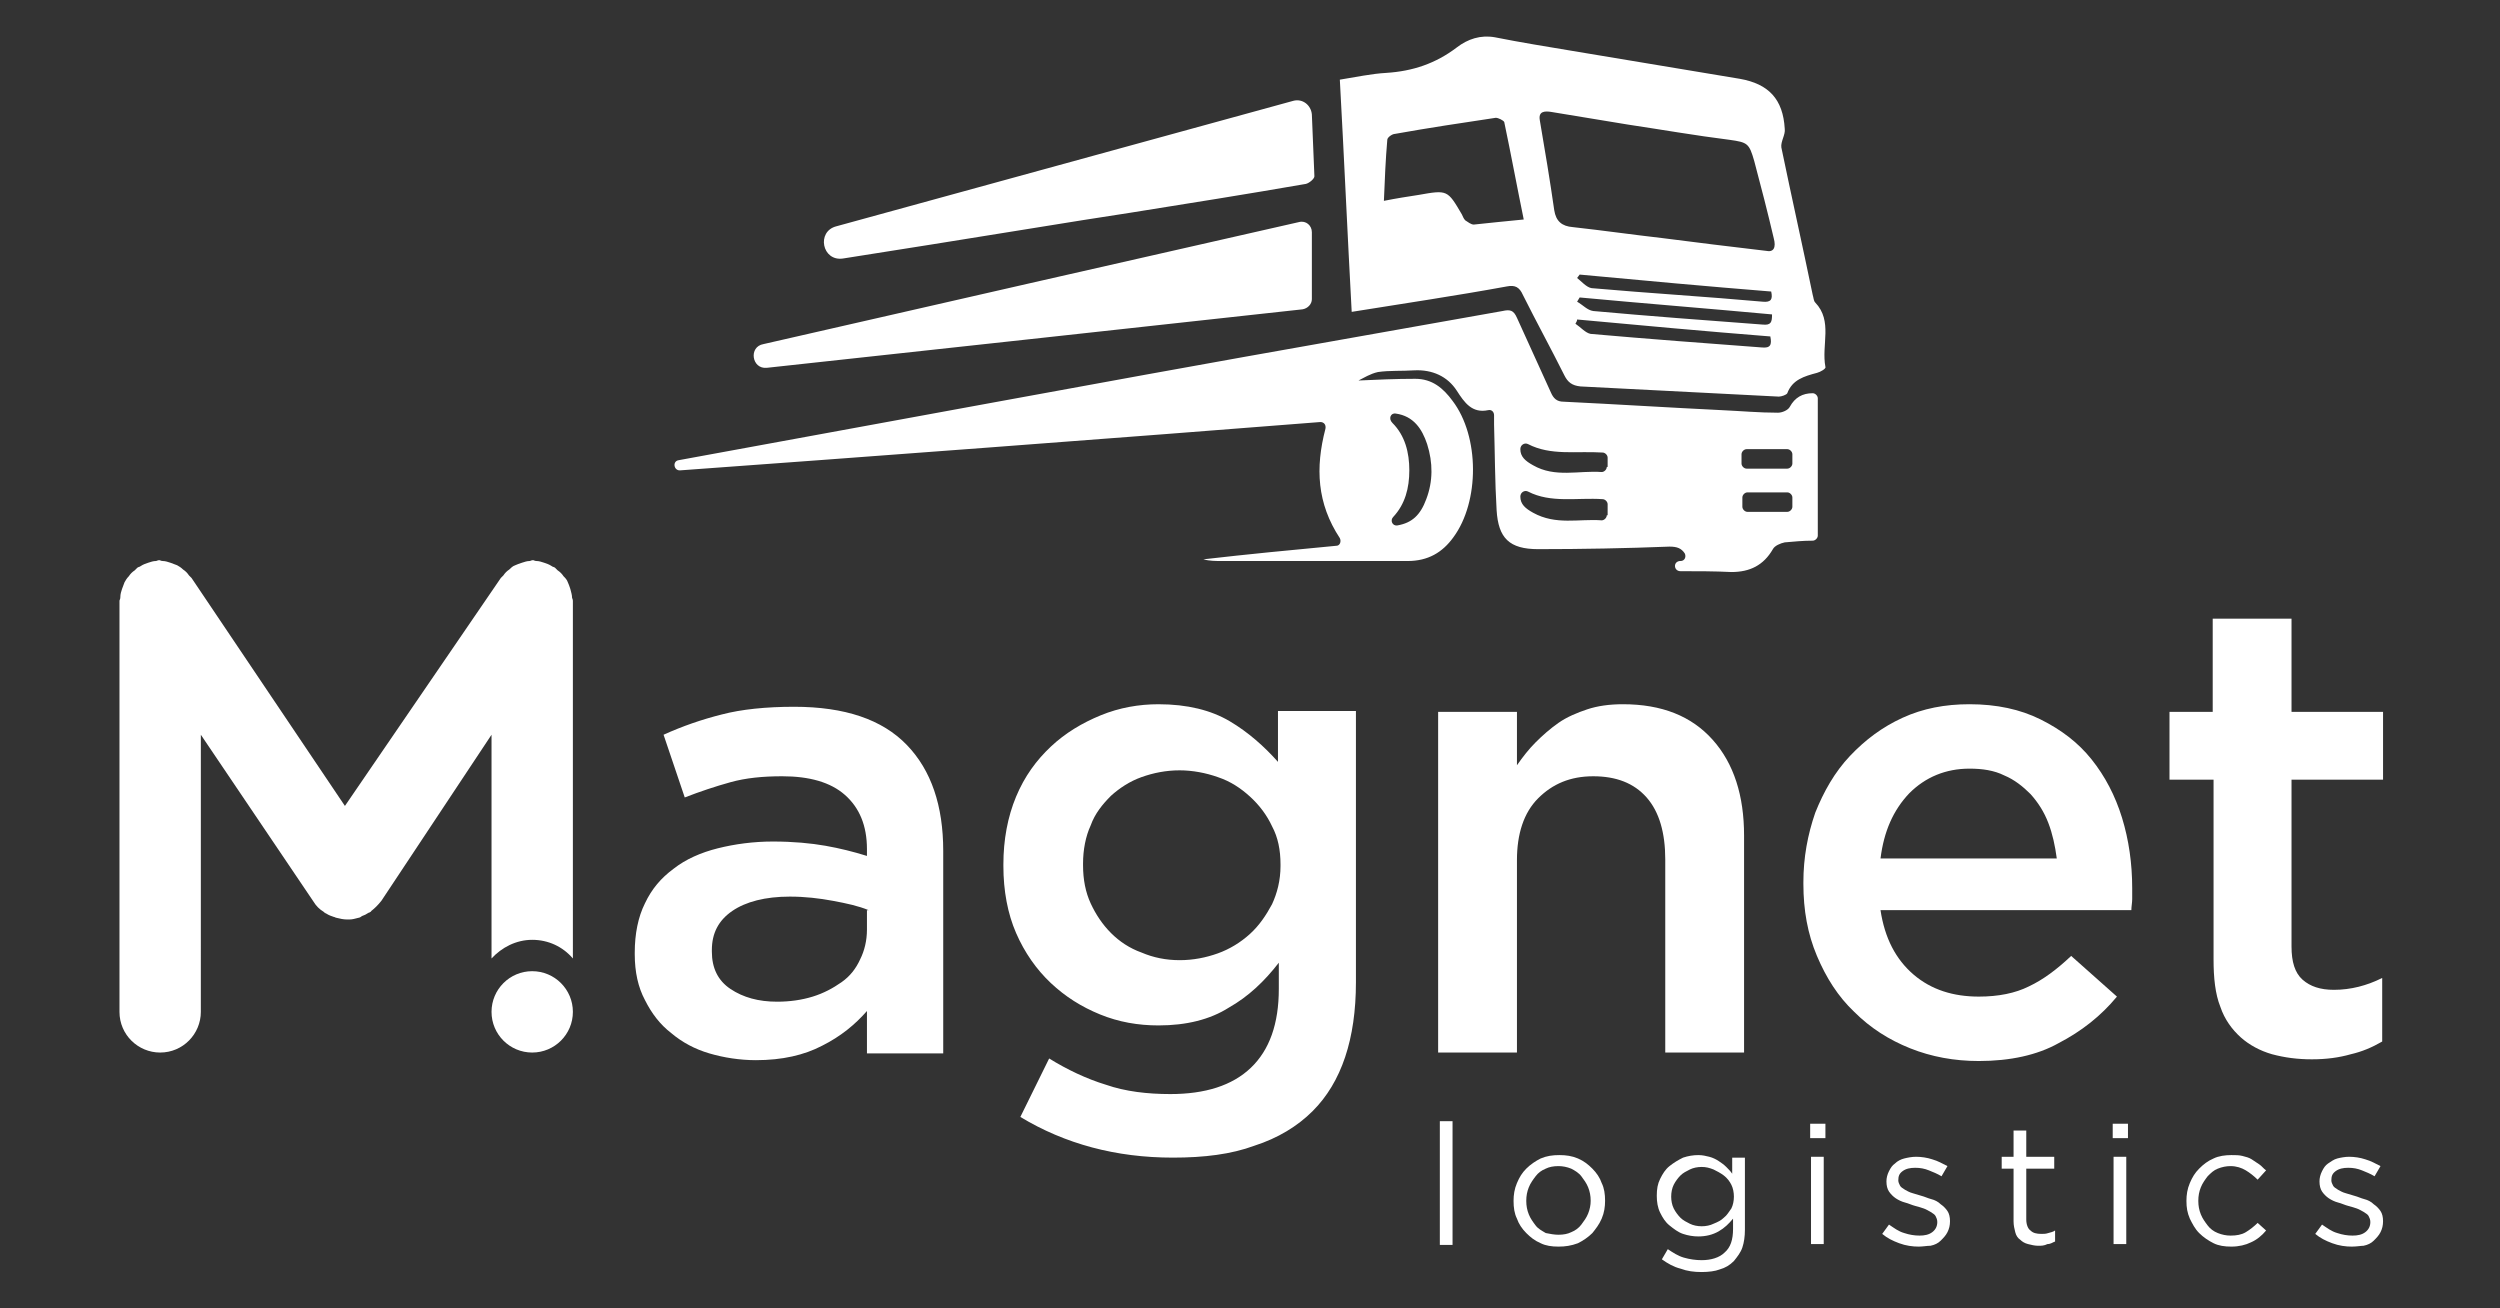 <?xml version="1.0" encoding="utf-8"?>
<!-- Generator: Adobe Illustrator 26.0.1, SVG Export Plug-In . SVG Version: 6.00 Build 0)  -->
<svg version="1.1" id="Capa_1" xmlns="http://www.w3.org/2000/svg" xmlns:xlink="http://www.w3.org/1999/xlink" x="0px" y="0px"
	 viewBox="0 0 295 154.4" style="enable-background:new 0 0 295 154.4;" xml:space="preserve">
<rect x="0" y="0" width="295" height="154.4" fill="#333333" stroke="none"/>
<style type="text/css">
	.st0{fill:#FFFFFF;}
</style>
<g>
	<path class="st0" d="M213.9,46.4c-1.2,0-2.1,0.5-2.7,1.6c-0.2,0.4-0.9,0.7-1.4,0.7c-2.2,0-4.4-0.2-6.6-0.3
		c-6.2-0.3-12.5-0.7-18.7-1c-0.8,0-1.2-0.4-1.5-1.1c-1.3-2.9-2.7-5.9-4-8.8c-0.4-0.9-0.8-1-1.7-0.8c-10.1,1.8-20.2,3.6-30.4,5.4
		c-9.1,1.6-47.7,8.7-66.8,12.2c-0.8,0.1-0.6,1.3,0.2,1.2c18-1.3,54.1-4,75.5-5.7c0.4,0,0.7,0.3,0.6,0.8c-1.2,4.6-1,8.8,1.7,12.9
		c0.2,0.4,0,0.9-0.4,0.9c-5.3,0.5-10.5,1-15.7,1.6c0.7,0.2,1.5,0.2,2.2,0.2c7.3,0,14.6,0,21.9,0c2.4,0,4.1-1,5.4-2.8
		c3.1-4.2,3.1-11.9-0.1-16.1c-1.1-1.5-2.4-2.6-4.4-2.6c-2.3,0-4.5,0.1-6.7,0.2c0.6-0.3,1.4-0.8,2.3-1c1.4-0.2,2.8-0.1,4.3-0.2
		c2.1-0.1,3.9,0.7,5,2.4c0.9,1.4,1.8,2.7,3.7,2.3c0.4-0.1,0.7,0.2,0.7,0.6c0,0.4,0,0.7,0,1.1c0.1,3.4,0.1,6.7,0.3,10.1
		c0.2,3.3,1.5,4.6,4.9,4.6c5.2,0,10.4-0.1,15.5-0.3c0.9,0,1.4,0.2,1.8,0.8c0.2,0.4,0,0.9-0.5,0.9l-0.1,0c-0.8,0.1-0.7,1.2,0.1,1.2
		c2,0,4,0,6,0.1c2.2,0,3.8-0.8,4.9-2.7c0.2-0.4,0.9-0.7,1.4-0.8c1.1-0.1,2.2-0.2,3.3-0.2c0.3,0,0.6-0.3,0.6-0.6V47
		C214.5,46.7,214.2,46.4,213.9,46.4z M164.7,48.8c2.1,0.3,3.1,1.8,3.7,3.6c0.7,2.2,0.7,4.4-0.1,6.5c-0.7,1.9-1.7,2.8-3.4,3.1
		c-0.6,0.1-0.9-0.6-0.5-1c1.4-1.5,1.9-3.4,1.9-5.5c0-2.1-0.5-4.1-2-5.6C163.8,49.4,164.1,48.7,164.7,48.8z M189.6,60.8
		c0,0.3-0.3,0.6-0.6,0.6c-2.7-0.2-5.4,0.6-8.1-0.9c-0.9-0.5-1.5-1-1.5-1.9c0-0.5,0.5-0.8,0.9-0.6c2.7,1.4,5.8,0.7,8.8,0.9
		c0.3,0,0.6,0.3,0.6,0.6V60.8z M189.6,55.1c0,0.3-0.3,0.6-0.6,0.6c-2.7-0.2-5.5,0.7-8.1-0.8c-0.9-0.5-1.5-1-1.5-1.9
		c0-0.5,0.5-0.8,0.9-0.6c2.7,1.4,5.7,0.8,8.8,1c0.3,0,0.6,0.3,0.6,0.6V55.1z M211.5,59.8c0,0.3-0.3,0.6-0.6,0.6h-4.7
		c-0.3,0-0.6-0.3-0.6-0.6v-1.1c0-0.3,0.3-0.6,0.6-0.6h4.7c0.3,0,0.6,0.3,0.6,0.6V59.8z M211.5,54.7c0,0.3-0.3,0.6-0.6,0.6h-4.8
		c-0.3,0-0.6-0.3-0.6-0.6v-1.1c0-0.3,0.3-0.6,0.6-0.6h4.8c0.3,0,0.6,0.3,0.6,0.6V54.7z M214.2,35.7c-0.2-0.2-0.2-0.6-0.3-0.9
		c-1.2-5.8-2.5-11.6-3.7-17.4c-0.1-0.7,0.5-1.5,0.4-2.2c-0.2-3.5-1.9-5.3-5.3-5.9c-6.6-1.1-13.2-2.2-19.8-3.3c-3-0.5-6.1-1-9.1-1.6
		c-1.7-0.3-3.2,0.2-4.5,1.2c-2.5,1.9-5.2,2.8-8.3,3c-1.8,0.1-3.6,0.5-5.5,0.8c0.5,9.1,0.9,18.2,1.4,27.4c6.2-1,12.3-1.9,18.3-3
		c1-0.2,1.5,0.1,1.9,1c1.6,3.2,3.3,6.3,4.9,9.5c0.4,0.8,0.9,1.2,1.9,1.3c7.8,0.4,15.6,0.8,23.4,1.2c0.3,0,0.9-0.2,1-0.4
		c0.6-1.6,2-2,3.5-2.4c0.4-0.1,1.1-0.5,1-0.7C214.9,40.7,216.3,37.9,214.2,35.7z M173.9,26.5c-0.3,0-0.7-0.3-1-0.5
		c-0.2-0.2-0.3-0.5-0.4-0.7c-1.7-2.9-1.7-2.9-5.1-2.3c-1.3,0.2-2.6,0.4-4.1,0.7c0.1-2.5,0.2-4.9,0.4-7.2c0-0.3,0.6-0.7,0.9-0.7
		c3.9-0.7,7.9-1.3,11.9-1.9c0.3,0,0.9,0.3,1,0.5c0.8,3.8,1.5,7.6,2.3,11.5C177.7,26.1,175.8,26.3,173.9,26.5z M207.9,41
		c-6.7-0.5-13.4-1-20.2-1.6c-0.6-0.1-1.2-0.8-1.8-1.2c0.1-0.2,0.2-0.3,0.2-0.5c7.6,0.7,15.2,1.4,22.8,2
		C209.1,40.7,208.9,41.1,207.9,41z M208,38.3c-6.7-0.5-13.4-1-20-1.6c-0.7-0.1-1.2-0.7-1.9-1.1c0.1-0.2,0.2-0.3,0.3-0.5
		c7.5,0.7,15.1,1.3,22.7,2C209.1,38,209,38.4,208,38.3z M208,35.6c-6.7-0.6-13.4-1-20.2-1.6c-0.6-0.1-1.2-0.8-1.7-1.2
		c0.1-0.1,0.2-0.3,0.3-0.4c7.5,0.7,15.1,1.4,22.6,2C209.2,35.3,209,35.7,208,35.6z M208.4,29.6c-4.3-0.5-8.3-1-12.2-1.5
		c-3.5-0.4-7-0.9-10.6-1.3c-1.3-0.1-2-0.7-2.2-2c-0.5-3.5-1.1-7.1-1.7-10.6c-0.2-1.1,0.6-1.1,1.3-1c3,0.5,6.1,1,9.1,1.5
		c4,0.6,8,1.3,12,1.8c2.1,0.3,2.3,0.4,2.9,2.5c0.8,3,1.6,6.1,2.3,9.1C209.6,29.2,209.3,29.8,208.4,29.6z M90.5,43.4
		c19.4-2.1,45.9-5,63.2-6.9c0.6-0.1,1.1-0.6,1.1-1.2l0-7.9c0-0.8-0.7-1.4-1.5-1.2c-21.2,4.8-42.2,9.6-63.2,14.4
		C88.3,40.9,88.7,43.6,90.5,43.4z M99.5,30.5c14.1-2.2,28.5-4.6,33.9-5.4c6.9-1.1,13.8-2.2,20.7-3.4c0.4-0.1,1-0.6,1-0.9
		c-0.1-2.4-0.2-4.8-0.3-7.3c-0.1-1.1-1.1-1.9-2.2-1.6L98.7,26.7C96.3,27.3,97,30.9,99.5,30.5z"/>
	<g>
		<g>
			<path class="st0" d="M169.9,132.3h1.5v14.6h-1.5V132.3z"/>
			<path class="st0" d="M183.9,147.1c-0.8,0-1.5-0.1-2.1-0.4c-0.7-0.3-1.2-0.7-1.7-1.2c-0.5-0.5-0.9-1.1-1.1-1.7
				c-0.3-0.6-0.4-1.3-0.4-2.1v0c0-0.7,0.1-1.4,0.4-2.1s0.6-1.2,1.1-1.7c0.5-0.5,1.1-0.9,1.7-1.2c0.7-0.3,1.4-0.4,2.2-0.4
				c0.8,0,1.5,0.1,2.2,0.4c0.7,0.3,1.2,0.7,1.7,1.2c0.5,0.5,0.9,1.1,1.1,1.7c0.3,0.6,0.4,1.3,0.4,2.1v0c0,0.7-0.1,1.4-0.4,2.1
				c-0.3,0.7-0.7,1.2-1.1,1.7c-0.5,0.5-1.1,0.9-1.7,1.2C185.4,147,184.7,147.1,183.9,147.1z M183.9,145.7c0.6,0,1.1-0.1,1.5-0.3
				c0.5-0.2,0.9-0.5,1.2-0.9c0.3-0.4,0.6-0.8,0.8-1.3c0.2-0.5,0.3-1,0.3-1.5v0c0-0.6-0.1-1.1-0.3-1.6c-0.2-0.5-0.5-0.9-0.8-1.3
				c-0.3-0.4-0.8-0.7-1.2-0.9c-0.5-0.2-1-0.3-1.5-0.3c-0.6,0-1.1,0.1-1.5,0.3c-0.5,0.2-0.9,0.5-1.2,0.9c-0.3,0.4-0.6,0.8-0.8,1.3
				c-0.2,0.5-0.3,1-0.3,1.6v0c0,0.6,0.1,1.1,0.3,1.6c0.2,0.5,0.5,0.9,0.8,1.3c0.3,0.4,0.7,0.6,1.2,0.9
				C182.9,145.6,183.4,145.7,183.9,145.7z"/>
			<path class="st0" d="M200.8,150.1c-0.9,0-1.7-0.1-2.5-0.4c-0.8-0.2-1.5-0.6-2.2-1.1l0.7-1.2c0.6,0.4,1.2,0.8,1.9,1
				c0.7,0.2,1.4,0.3,2.1,0.3c1.1,0,2.1-0.3,2.7-0.9c0.7-0.6,1-1.5,1-2.8v-1.2c-0.5,0.6-1,1.1-1.7,1.5c-0.7,0.4-1.5,0.6-2.4,0.6
				c-0.6,0-1.2-0.1-1.8-0.3c-0.6-0.2-1.1-0.6-1.6-1c-0.5-0.4-0.8-0.9-1.1-1.5c-0.3-0.6-0.4-1.3-0.4-2v0c0-0.8,0.1-1.4,0.4-2
				c0.3-0.6,0.6-1.1,1.1-1.5c0.5-0.4,1-0.7,1.6-1c0.6-0.2,1.2-0.3,1.8-0.3c0.5,0,0.9,0.1,1.3,0.2c0.4,0.1,0.8,0.3,1.1,0.5
				c0.3,0.2,0.6,0.4,0.9,0.7c0.3,0.3,0.5,0.5,0.7,0.8v-1.9h1.5v8.5c0,0.8-0.1,1.5-0.3,2.1c-0.2,0.6-0.6,1.1-1,1.6
				c-0.5,0.5-1,0.8-1.7,1C202.4,150,201.6,150.1,200.8,150.1z M200.8,144.7c0.5,0,1-0.1,1.4-0.3c0.5-0.2,0.9-0.4,1.2-0.7
				c0.4-0.3,0.6-0.7,0.9-1.1c0.2-0.4,0.3-0.9,0.3-1.4v0c0-0.5-0.1-1-0.3-1.4c-0.2-0.4-0.5-0.8-0.9-1.1c-0.4-0.3-0.8-0.5-1.2-0.7
				c-0.5-0.2-0.9-0.3-1.4-0.3c-0.5,0-1,0.1-1.4,0.3c-0.4,0.2-0.8,0.4-1.1,0.7c-0.3,0.3-0.6,0.7-0.8,1.1c-0.2,0.4-0.3,0.9-0.3,1.4v0
				c0,0.5,0.1,1,0.3,1.4c0.2,0.4,0.5,0.8,0.8,1.1c0.3,0.3,0.7,0.5,1.1,0.7C199.8,144.6,200.3,144.7,200.8,144.7z"/>
			<path class="st0" d="M213.6,132.6h1.8v1.7h-1.8V132.6z M213.7,136.5h1.5v10.3h-1.5V136.5z"/>
			<path class="st0" d="M226.4,147.1c-0.7,0-1.5-0.1-2.3-0.4c-0.8-0.3-1.4-0.6-2-1.1l0.8-1.1c0.6,0.4,1.1,0.8,1.8,1
				c0.6,0.2,1.2,0.3,1.8,0.3c0.6,0,1.1-0.1,1.5-0.4c0.4-0.3,0.6-0.7,0.6-1.2v0c0-0.3-0.1-0.5-0.2-0.7c-0.1-0.2-0.3-0.3-0.6-0.5
				c-0.2-0.1-0.5-0.3-0.8-0.4c-0.3-0.1-0.6-0.2-1-0.3c-0.4-0.1-0.8-0.3-1.2-0.4c-0.4-0.1-0.8-0.3-1.1-0.5c-0.3-0.2-0.6-0.5-0.8-0.8
				c-0.2-0.3-0.3-0.7-0.3-1.2v0c0-0.4,0.1-0.8,0.3-1.2c0.2-0.4,0.4-0.7,0.7-0.9c0.3-0.3,0.7-0.5,1.1-0.6c0.4-0.1,0.9-0.2,1.4-0.2
				c0.6,0,1.3,0.1,1.9,0.3c0.7,0.2,1.2,0.5,1.8,0.8l-0.7,1.2c-0.5-0.3-1-0.5-1.5-0.7c-0.5-0.2-1-0.3-1.6-0.3c-0.6,0-1.1,0.1-1.5,0.4
				c-0.4,0.3-0.5,0.6-0.5,1.1v0c0,0.2,0.1,0.4,0.2,0.6c0.1,0.2,0.3,0.3,0.6,0.5c0.2,0.1,0.5,0.3,0.9,0.4c0.3,0.1,0.7,0.2,1,0.3
				c0.4,0.1,0.8,0.3,1.2,0.4c0.4,0.1,0.8,0.3,1.1,0.6c0.3,0.2,0.6,0.5,0.8,0.8c0.2,0.3,0.3,0.7,0.3,1.2v0c0,0.5-0.1,0.9-0.3,1.3
				s-0.5,0.7-0.8,1c-0.3,0.3-0.7,0.5-1.2,0.6C227.4,147,226.9,147.1,226.4,147.1z"/>
			<path class="st0" d="M240.5,147c-0.4,0-0.8-0.1-1.2-0.2c-0.4-0.1-0.7-0.3-0.9-0.5c-0.3-0.2-0.5-0.5-0.6-0.9
				c-0.1-0.4-0.2-0.8-0.2-1.3v-6.2h-1.4v-1.4h1.4v-3.1h1.5v3.1h3.3v1.4h-3.3v6c0,0.6,0.2,1.1,0.5,1.3c0.3,0.3,0.7,0.4,1.3,0.4
				c0.3,0,0.5,0,0.8-0.1s0.5-0.1,0.8-0.3v1.3c-0.3,0.1-0.5,0.3-0.9,0.3C241.2,147,240.9,147,240.5,147z"/>
			<path class="st0" d="M249.3,132.6h1.8v1.7h-1.8V132.6z M249.4,136.5h1.5v10.3h-1.5V136.5z"/>
			<path class="st0" d="M263.3,147.1c-0.8,0-1.5-0.1-2.1-0.4c-0.6-0.3-1.2-0.7-1.7-1.2c-0.5-0.5-0.8-1.1-1.1-1.7
				c-0.3-0.7-0.4-1.3-0.4-2.1v0c0-0.7,0.1-1.4,0.4-2.1s0.6-1.2,1.1-1.7c0.5-0.5,1-0.9,1.7-1.2c0.6-0.3,1.4-0.4,2.1-0.4
				c0.5,0,0.9,0,1.3,0.1s0.8,0.2,1.1,0.4c0.3,0.2,0.6,0.4,0.9,0.6c0.3,0.2,0.5,0.5,0.8,0.7l-1,1.1c-0.4-0.4-0.9-0.8-1.4-1.1
				c-0.5-0.3-1.1-0.5-1.8-0.5c-0.5,0-1,0.1-1.5,0.3c-0.5,0.2-0.8,0.5-1.2,0.9c-0.3,0.4-0.6,0.8-0.8,1.3c-0.2,0.5-0.3,1-0.3,1.6v0
				c0,0.6,0.1,1.1,0.3,1.6c0.2,0.5,0.5,0.9,0.8,1.3c0.3,0.4,0.7,0.7,1.2,0.9c0.5,0.2,1,0.3,1.5,0.3c0.7,0,1.3-0.1,1.8-0.4
				c0.5-0.3,1-0.7,1.4-1.1l1,0.9c-0.5,0.6-1.1,1.1-1.8,1.4C265,146.9,264.2,147.1,263.3,147.1z"/>
			<path class="st0" d="M277.5,147.1c-0.7,0-1.5-0.1-2.3-0.4c-0.8-0.3-1.4-0.6-2-1.1l0.8-1.1c0.6,0.4,1.1,0.8,1.8,1
				c0.6,0.2,1.2,0.3,1.8,0.3c0.6,0,1.1-0.1,1.5-0.4s0.6-0.7,0.6-1.2v0c0-0.3-0.1-0.5-0.2-0.7c-0.1-0.2-0.3-0.3-0.6-0.5
				c-0.2-0.1-0.5-0.3-0.8-0.4c-0.3-0.1-0.6-0.2-1-0.3c-0.4-0.1-0.8-0.3-1.2-0.4c-0.4-0.1-0.8-0.3-1.1-0.5c-0.3-0.2-0.6-0.5-0.8-0.8
				c-0.2-0.3-0.3-0.7-0.3-1.2v0c0-0.4,0.1-0.8,0.3-1.2c0.2-0.4,0.4-0.7,0.7-0.9s0.7-0.5,1.1-0.6c0.4-0.1,0.9-0.2,1.4-0.2
				c0.6,0,1.3,0.1,1.9,0.3c0.7,0.2,1.2,0.5,1.8,0.8l-0.7,1.2c-0.5-0.3-1-0.5-1.5-0.7c-0.5-0.2-1-0.3-1.6-0.3c-0.6,0-1.1,0.1-1.5,0.4
				c-0.4,0.3-0.5,0.6-0.5,1.1v0c0,0.2,0.1,0.4,0.2,0.6c0.1,0.2,0.3,0.3,0.6,0.5c0.2,0.1,0.5,0.3,0.9,0.4c0.3,0.1,0.7,0.2,1,0.3
				c0.4,0.1,0.8,0.3,1.2,0.4c0.4,0.1,0.8,0.3,1.1,0.6c0.3,0.2,0.6,0.5,0.8,0.8c0.2,0.3,0.3,0.7,0.3,1.2v0c0,0.5-0.1,0.9-0.3,1.3
				c-0.2,0.4-0.5,0.7-0.8,1c-0.3,0.3-0.7,0.5-1.2,0.6C278.6,147,278.1,147.1,277.5,147.1z"/>
		</g>
	</g>
	<path class="st0" d="M102.3,124.3v-5c-1.4,1.6-3.1,3-5.3,4.1c-2.1,1.1-4.7,1.7-7.8,1.7c-1.9,0-3.8-0.3-5.5-0.8
		c-1.7-0.5-3.2-1.3-4.5-2.4c-1.3-1-2.3-2.3-3.1-3.9c-0.8-1.5-1.2-3.3-1.2-5.4v-0.2c0-2.2,0.4-4.2,1.2-5.8c0.8-1.7,1.9-3,3.4-4.1
		c1.4-1.1,3.2-1.9,5.2-2.4c2-0.5,4.2-0.8,6.5-0.8c2.4,0,4.5,0.2,6.2,0.5c1.7,0.3,3.3,0.7,4.9,1.2v-0.8c0-2.8-0.9-4.9-2.6-6.4
		c-1.7-1.5-4.2-2.2-7.4-2.2c-2.3,0-4.3,0.2-6.1,0.7c-1.8,0.5-3.6,1.1-5.4,1.8l-2.5-7.4c2.2-1,4.5-1.8,6.9-2.4
		c2.3-0.6,5.2-0.9,8.5-0.9c6,0,10.4,1.5,13.3,4.5c2.9,3,4.3,7.2,4.3,12.5v23.9H102.3z M102.5,107.4c-1.2-0.5-2.6-0.8-4.2-1.1
		c-1.6-0.3-3.3-0.5-5.1-0.5c-2.9,0-5.2,0.6-6.8,1.7c-1.6,1.1-2.4,2.6-2.4,4.6v0.2c0,1.9,0.7,3.4,2.2,4.4c1.5,1,3.3,1.5,5.5,1.5
		c1.5,0,2.9-0.2,4.2-0.6c1.3-0.4,2.4-1,3.4-1.7c1-0.7,1.7-1.6,2.2-2.7c0.5-1,0.8-2.2,0.8-3.5V107.4z"/>
	<path class="st0" d="M138.4,136.6c-6.7,0-12.7-1.6-18-4.8l3.4-6.9c2.1,1.3,4.4,2.4,6.7,3.1c2.3,0.8,4.9,1.1,7.6,1.1
		c4.1,0,7.3-1,9.5-3.1c2.2-2.1,3.3-5.2,3.3-9.3v-3.1c-1.7,2.2-3.6,4-5.9,5.3c-2.2,1.4-5,2.1-8.3,2.1c-2.4,0-4.7-0.4-6.9-1.3
		c-2.2-0.9-4.1-2.1-5.8-3.7c-1.7-1.6-3.1-3.6-4.1-5.9c-1-2.3-1.5-5-1.5-7.9v-0.2c0-2.9,0.5-5.6,1.5-8c1-2.4,2.4-4.3,4.1-5.9
		c1.7-1.6,3.7-2.8,5.9-3.7c2.2-0.9,4.5-1.3,6.8-1.3c3.4,0,6.2,0.7,8.4,2c2.2,1.3,4.1,3,5.7,4.8v-6h9.2v32c0,6.7-1.7,11.8-5.1,15.2
		c-1.8,1.8-4.1,3.2-6.9,4.1C145.3,136.2,142.1,136.6,138.4,136.6z M139.2,113.3c1.6,0,3.1-0.3,4.5-0.8s2.7-1.3,3.8-2.3
		c1.1-1,1.9-2.2,2.6-3.5c0.6-1.3,1-2.8,1-4.5v-0.2c0-1.7-0.3-3.2-1-4.5c-0.6-1.3-1.5-2.5-2.6-3.5s-2.3-1.8-3.8-2.3
		c-1.4-0.5-3-0.8-4.5-0.8c-1.6,0-3.1,0.3-4.5,0.8c-1.4,0.5-2.6,1.3-3.6,2.2c-1,1-1.9,2.1-2.4,3.5c-0.6,1.3-0.9,2.9-0.9,4.5v0.2
		c0,1.7,0.3,3.2,0.9,4.5c0.6,1.3,1.4,2.5,2.4,3.5c1,1,2.2,1.8,3.6,2.3C136.1,113,137.6,113.3,139.2,113.3z"/>
	<path class="st0" d="M169.7,84h9.3v6.3c0.7-1,1.4-1.9,2.2-2.7c0.8-0.8,1.7-1.6,2.7-2.3c1-0.7,2.2-1.2,3.4-1.6
		c1.2-0.4,2.6-0.6,4.2-0.6c4.6,0,8.1,1.4,10.6,4.2c2.5,2.8,3.7,6.6,3.7,11.3v25.6h-9.3v-22.8c0-3.1-0.7-5.6-2.2-7.3
		c-1.5-1.7-3.6-2.5-6.3-2.5c-2.7,0-4.8,0.9-6.5,2.6c-1.7,1.7-2.5,4.2-2.5,7.3v22.7h-9.3V84z"/>
	<path class="st0" d="M233.5,125.2c-2.9,0-5.6-0.5-8.1-1.5c-2.5-1-4.7-2.4-6.6-4.3c-1.9-1.8-3.3-4-4.4-6.6c-1.1-2.6-1.6-5.4-1.6-8.5
		v-0.2c0-2.9,0.5-5.6,1.4-8.2c1-2.5,2.3-4.8,4.1-6.7c1.8-1.9,3.8-3.4,6.2-4.5c2.4-1.1,5-1.6,7.9-1.6c3.2,0,6,0.6,8.4,1.8
		c2.4,1.2,4.4,2.7,6,4.7c1.6,2,2.8,4.3,3.6,6.9c0.8,2.6,1.2,5.4,1.2,8.3c0,0.4,0,0.8,0,1.3c0,0.4-0.1,0.9-0.1,1.3h-29.6
		c0.5,3.3,1.8,5.8,3.9,7.6c2.1,1.8,4.7,2.6,7.7,2.6c2.3,0,4.3-0.4,5.9-1.2c1.7-0.8,3.3-2,5-3.6l5.4,4.8c-1.9,2.3-4.2,4.1-6.9,5.5
		C240.4,124.5,237.2,125.2,233.5,125.2z M242.7,101.3c-0.2-1.5-0.5-2.9-1-4.2c-0.5-1.3-1.2-2.4-2.1-3.4c-0.9-0.9-1.9-1.7-3.1-2.2
		c-1.2-0.6-2.6-0.8-4.1-0.8c-2.8,0-5.2,1-7.1,2.9c-1.9,2-3,4.5-3.4,7.7H242.7z"/>
	<path class="st0" d="M272.8,125c-1.7,0-3.2-0.2-4.7-0.6c-1.4-0.4-2.7-1.1-3.7-2s-1.9-2.1-2.4-3.6c-0.6-1.5-0.8-3.4-0.8-5.6V92H256
		V84h5.1V73h9.3V84h10.8V92h-10.8v19.7c0,1.8,0.4,3.1,1.3,3.9c0.9,0.8,2.1,1.2,3.7,1.2c2,0,3.9-0.5,5.7-1.4v7.5
		c-1.2,0.7-2.4,1.2-3.7,1.5C276,124.8,274.5,125,272.8,125z"/>
	<path class="st0" d="M58,113.1c1.2-1.3,2.9-2.2,4.8-2.2c1.9,0,3.6,0.8,4.8,2.2V70.9c0-0.2-0.1-0.3-0.1-0.4c0-0.3-0.1-0.6-0.2-1
		c-0.1-0.3-0.2-0.6-0.3-0.8c-0.1-0.3-0.3-0.5-0.5-0.7c-0.2-0.3-0.4-0.5-0.7-0.7c-0.1-0.1-0.2-0.2-0.3-0.3c-0.1-0.1-0.3-0.1-0.4-0.2
		c-0.3-0.2-0.6-0.3-0.9-0.4c-0.3-0.1-0.6-0.2-0.9-0.2c-0.2,0-0.3-0.1-0.4-0.1c-0.2,0-0.3,0.1-0.4,0.1c-0.3,0-0.6,0.1-0.9,0.2
		c-0.3,0.1-0.6,0.2-0.8,0.3c-0.3,0.1-0.5,0.3-0.7,0.5c-0.3,0.2-0.5,0.4-0.7,0.7c-0.1,0.1-0.2,0.2-0.3,0.3L40.7,95.1L22.6,68.2
		c-0.1-0.1-0.2-0.2-0.3-0.3c-0.2-0.3-0.4-0.5-0.7-0.7c-0.2-0.2-0.5-0.4-0.7-0.5c-0.3-0.1-0.5-0.2-0.8-0.3c-0.3-0.1-0.6-0.2-0.9-0.2
		c-0.2,0-0.3-0.1-0.4-0.1c-0.2,0-0.3,0.1-0.4,0.1c-0.3,0-0.6,0.1-0.9,0.2c-0.3,0.1-0.6,0.2-0.9,0.4c-0.1,0.1-0.3,0.1-0.4,0.2
		c-0.1,0.1-0.2,0.2-0.3,0.3c-0.3,0.2-0.5,0.4-0.7,0.7c-0.2,0.2-0.4,0.5-0.5,0.7c-0.1,0.3-0.2,0.5-0.3,0.8c-0.1,0.3-0.2,0.6-0.2,1
		c0,0.2-0.1,0.3-0.1,0.4v48.5c0,2.7,2.2,4.8,4.8,4.8c2.7,0,4.8-2.2,4.8-4.8V86.7l13.3,19.7c0.3,0.5,0.7,0.9,1.2,1.2
		c0,0,0.1,0.1,0.1,0.1c0.1,0,0.1,0.1,0.2,0.1c0.3,0.2,0.6,0.3,0.9,0.4c0.1,0,0.2,0.1,0.3,0.1c0.4,0.1,0.8,0.2,1.3,0.2
		c0.1,0,0.1,0,0.2,0c0.4,0,0.7-0.1,1.1-0.2c0.1,0,0.3-0.1,0.4-0.2c0.3-0.1,0.5-0.2,0.8-0.4c0.1,0,0.2-0.1,0.2-0.1
		c0.1,0,0.1-0.1,0.1-0.1c0.4-0.3,0.8-0.7,1.2-1.2l0,0c0,0,0,0,0,0L58,86.7V113.1z"/>
	<circle class="st0" cx="62.8" cy="119.4" r="4.8"/>
</g>
</svg>
